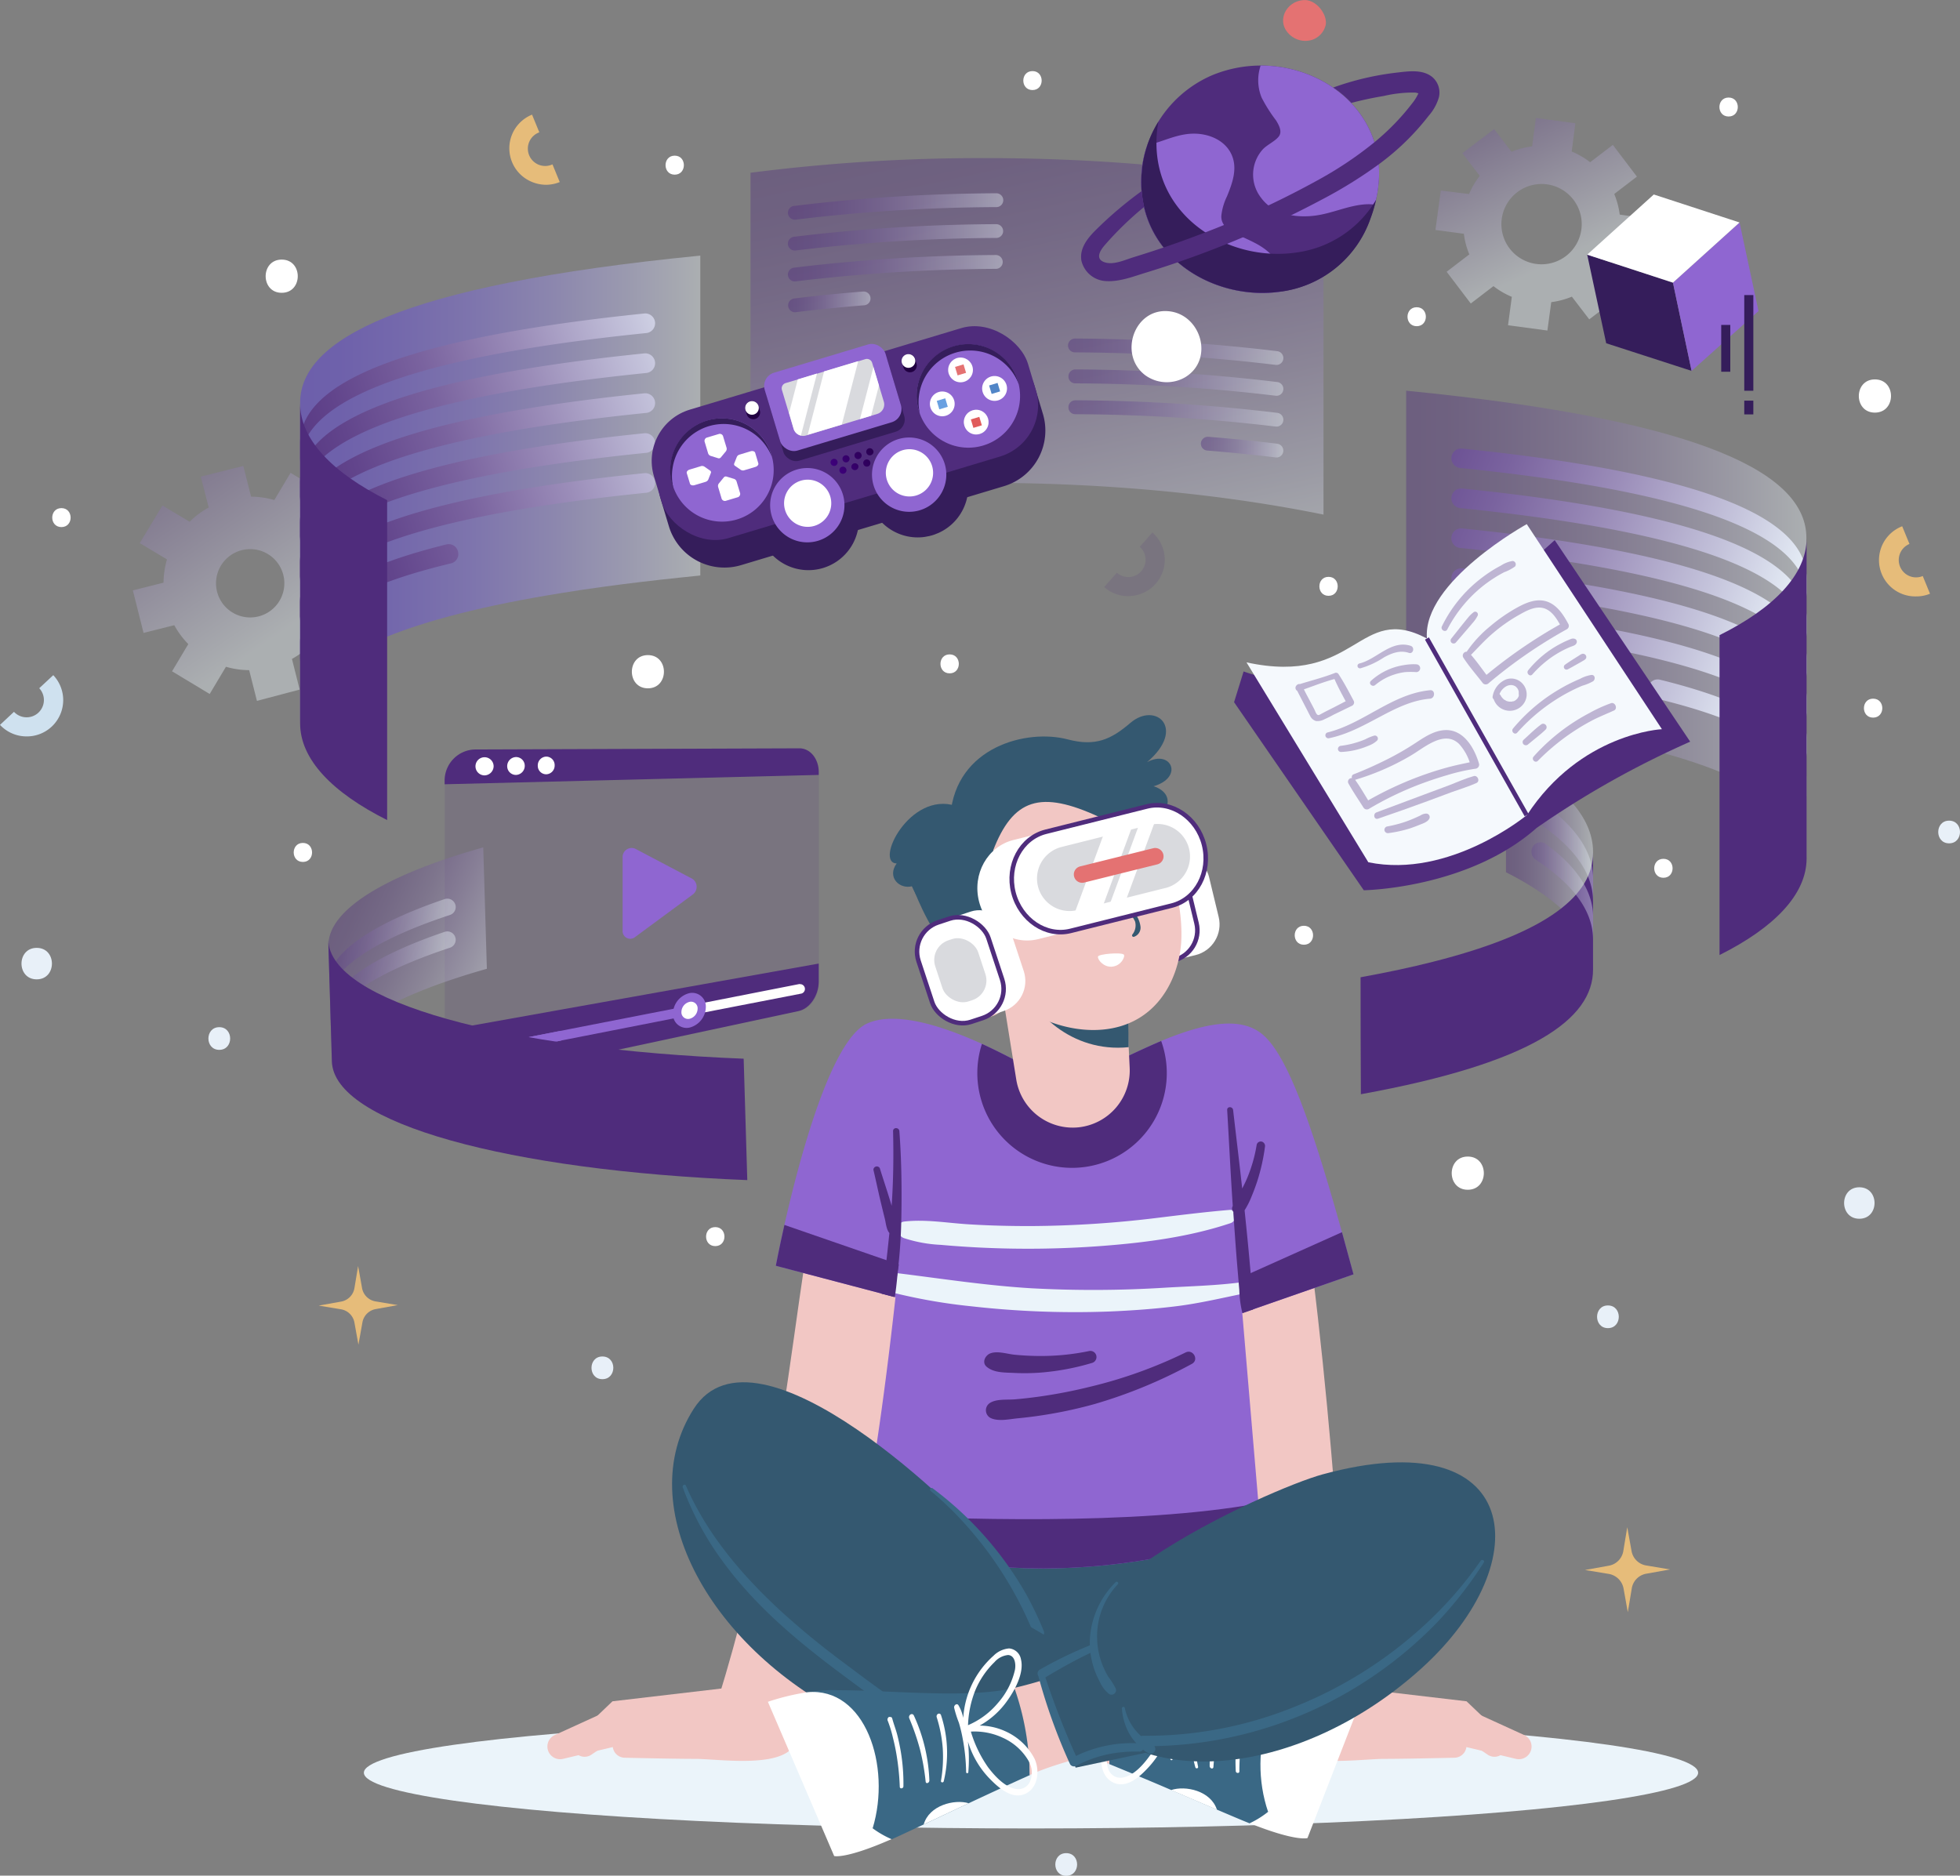 <svg xmlns="http://www.w3.org/2000/svg" xmlns:xlink="http://www.w3.org/1999/xlink" viewBox="0 0 432 413.43"><rect x="0" y="0" width="432" height="413.43" fill="#808080" stroke="none"/><defs><style>.cls-1{isolation:isolate;}.cls-2{fill:#ebf4fa;}.cls-3{fill:#f2c7c4;}.cls-4{fill:#345870;}.cls-5{fill:#8f66d1;}.cls-40,.cls-59,.cls-6{fill:#4f2c7c;}.cls-7{fill:#3a6885;}.cls-8{fill:#fff;}.cls-9{fill:#e0954a;}.cls-10,.cls-35{fill:none;stroke-miterlimit:10;}.cls-10{stroke:#4f2c7c;}.cls-11{fill:#d9dade;}.cls-12{fill:#e47272;}.cls-13{fill:#e8f0f8;}.cls-14{fill:#e6bc7a;}.cls-15,.cls-16,.cls-17,.cls-27,.cls-36,.cls-37,.cls-38,.cls-41,.cls-61,.cls-62,.cls-63{mix-blend-mode:multiply;opacity:0.4;}.cls-15{fill:url(#linear-gradient);}.cls-16{fill:url(#linear-gradient-2);}.cls-18{fill:url(#linear-gradient-3);}.cls-19{fill:url(#linear-gradient-4);}.cls-20{fill:url(#linear-gradient-5);}.cls-21{fill:url(#linear-gradient-6);}.cls-22{fill:url(#linear-gradient-7);}.cls-23{fill:url(#linear-gradient-8);}.cls-24{fill:url(#linear-gradient-9);}.cls-25{fill:url(#linear-gradient-10);}.cls-26{fill:url(#linear-gradient-11);}.cls-27{fill:url(#linear-gradient-12);}.cls-28{fill:url(#linear-gradient-13);}.cls-29{fill:url(#linear-gradient-14);}.cls-30{fill:url(#linear-gradient-15);}.cls-31{fill:url(#linear-gradient-16);}.cls-32{fill:url(#linear-gradient-17);}.cls-33{fill:url(#linear-gradient-18);}.cls-34{fill:#351d5b;}.cls-35{stroke:#351d5b;stroke-width:2px;}.cls-36{fill:url(#linear-gradient-19);}.cls-37{fill:url(#linear-gradient-20);}.cls-38{fill:url(#linear-gradient-21);}.cls-39{fill:#f5f9fd;}.cls-40{opacity:0.33;}.cls-41{fill:url(#linear-gradient-22);}.cls-42{fill:url(#linear-gradient-23);}.cls-43{fill:url(#linear-gradient-24);}.cls-44{fill:url(#linear-gradient-25);}.cls-45{fill:url(#linear-gradient-26);}.cls-46{fill:url(#linear-gradient-27);}.cls-47{fill:url(#linear-gradient-28);}.cls-48{fill:url(#linear-gradient-29);}.cls-49{fill:url(#linear-gradient-30);}.cls-50{fill:url(#linear-gradient-31);}.cls-51{fill:url(#linear-gradient-32);}.cls-52{fill:url(#linear-gradient-33);}.cls-53{fill:url(#linear-gradient-34);}.cls-54{fill:url(#linear-gradient-35);}.cls-55{fill:#210042;}.cls-56{fill:#69a0e1;}.cls-57{fill:#e05c5c;}.cls-58{fill:#5186c7;}.cls-59{opacity:0.13;}.cls-60{fill:#fffffd;}.cls-61{fill:url(#linear-gradient-36);}.cls-62{fill:url(#linear-gradient-37);}.cls-63{fill:url(#linear-gradient-38);}.cls-64{fill:#cfe1ef;}</style><linearGradient id="linear-gradient" x1="28.16" y1="89.17" x2="62.32" y2="139.02" gradientUnits="userSpaceOnUse"><stop offset="0" stop-color="#4f2c7c"/><stop offset="0.51" stop-color="#9e91bb"/><stop offset="1" stop-color="#ebf4fa"/></linearGradient><linearGradient id="linear-gradient-2" x1="324.9" y1="17.73" x2="343.47" y2="57.22" xlink:href="#linear-gradient"/><linearGradient id="linear-gradient-3" x1="217.57" y1="24.75" x2="241.1" y2="133.9" gradientUnits="userSpaceOnUse"><stop offset="0" stop-color="#4f2c7c"/><stop offset="0.11" stop-color="#543380"/><stop offset="0.25" stop-color="#62458c"/><stop offset="0.43" stop-color="#7a639f"/><stop offset="0.62" stop-color="#9b8db9"/><stop offset="0.83" stop-color="#c4c3db"/><stop offset="1" stop-color="#ebf4fa"/></linearGradient><linearGradient id="linear-gradient-4" x1="173.7" y1="45.53" x2="221.16" y2="45.53" xlink:href="#linear-gradient-3"/><linearGradient id="linear-gradient-5" x1="173.69" y1="52.33" x2="221.1" y2="52.33" xlink:href="#linear-gradient-3"/><linearGradient id="linear-gradient-6" x1="173.7" y1="59.13" x2="221.05" y2="59.13" xlink:href="#linear-gradient-3"/><linearGradient id="linear-gradient-7" x1="173.71" y1="66.56" x2="191.87" y2="66.56" xlink:href="#linear-gradient-3"/><linearGradient id="linear-gradient-8" x1="235.39" y1="77.55" x2="282.86" y2="77.55" xlink:href="#linear-gradient-3"/><linearGradient id="linear-gradient-9" x1="235.46" y1="84.35" x2="282.86" y2="84.35" xlink:href="#linear-gradient-3"/><linearGradient id="linear-gradient-10" x1="235.51" y1="91.15" x2="282.86" y2="91.15" xlink:href="#linear-gradient-3"/><linearGradient id="linear-gradient-11" x1="264.68" y1="98.58" x2="282.85" y2="98.58" xlink:href="#linear-gradient-3"/><linearGradient id="linear-gradient-12" x1="309.93" y1="137.59" x2="398.14" y2="137.59" xlink:href="#linear-gradient-3"/><linearGradient id="linear-gradient-13" x1="282.1" y1="81.6" x2="400.98" y2="125.33" xlink:href="#linear-gradient-3"/><linearGradient id="linear-gradient-14" x1="279.25" y1="89.35" x2="398.13" y2="133.08" xlink:href="#linear-gradient-3"/><linearGradient id="linear-gradient-15" x1="276.4" y1="97.1" x2="395.28" y2="140.83" xlink:href="#linear-gradient-3"/><linearGradient id="linear-gradient-16" x1="273.55" y1="104.85" x2="392.42" y2="148.58" xlink:href="#linear-gradient-3"/><linearGradient id="linear-gradient-17" x1="270.7" y1="112.6" x2="389.57" y2="156.33" xlink:href="#linear-gradient-3"/><linearGradient id="linear-gradient-18" x1="267.85" y1="120.36" x2="386.72" y2="164.09" xlink:href="#linear-gradient-3"/><linearGradient id="linear-gradient-19" x1="331.93" y1="190.02" x2="351.12" y2="190.02" xlink:href="#linear-gradient-3"/><linearGradient id="linear-gradient-20" x1="332.05" y1="187.89" x2="351.12" y2="187.89" xlink:href="#linear-gradient-3"/><linearGradient id="linear-gradient-21" x1="331.97" y1="196.43" x2="351.12" y2="196.43" xlink:href="#linear-gradient-3"/><linearGradient id="linear-gradient-22" x1="66.15" y1="107.81" x2="154.35" y2="107.81" gradientUnits="userSpaceOnUse"><stop offset="0" stop-color="#4f2ceb"/><stop offset="0.11" stop-color="#5433eb"/><stop offset="0.25" stop-color="#6245ed"/><stop offset="0.43" stop-color="#7a63ef"/><stop offset="0.62" stop-color="#9b8df2"/><stop offset="0.83" stop-color="#c4c3f6"/><stop offset="1" stop-color="#ebf4fa"/></linearGradient><linearGradient id="linear-gradient-23" x1="47.34" y1="100.37" x2="157.44" y2="63.87" xlink:href="#linear-gradient-3"/><linearGradient id="linear-gradient-24" x1="49.97" y1="108.3" x2="160.07" y2="71.8" xlink:href="#linear-gradient-3"/><linearGradient id="linear-gradient-25" x1="52.6" y1="116.22" x2="162.7" y2="79.72" xlink:href="#linear-gradient-3"/><linearGradient id="linear-gradient-26" x1="55.23" y1="124.15" x2="165.32" y2="87.65" xlink:href="#linear-gradient-3"/><linearGradient id="linear-gradient-27" x1="57.86" y1="132.08" x2="167.95" y2="95.58" xlink:href="#linear-gradient-3"/><linearGradient id="linear-gradient-28" x1="60.49" y1="140.01" x2="170.58" y2="103.51" xlink:href="#linear-gradient-3"/><linearGradient id="linear-gradient-29" x1="197.04" y1="120.42" x2="178.95" y2="126.48" gradientTransform="translate(-27.69 34.94) rotate(-16.72)" gradientUnits="userSpaceOnUse"><stop offset="0" stop-color="#1c0035"/><stop offset="1" stop-color="#46008d"/></linearGradient><linearGradient id="linear-gradient-30" x1="197.85" y1="122.83" x2="179.76" y2="128.89" xlink:href="#linear-gradient-29"/><linearGradient id="linear-gradient-31" x1="197.32" y1="121.25" x2="179.23" y2="127.31" xlink:href="#linear-gradient-29"/><linearGradient id="linear-gradient-32" x1="198.13" y1="123.66" x2="180.04" y2="129.72" xlink:href="#linear-gradient-29"/><linearGradient id="linear-gradient-33" x1="197.6" y1="122.07" x2="179.51" y2="128.13" xlink:href="#linear-gradient-29"/><linearGradient id="linear-gradient-34" x1="198.41" y1="124.48" x2="180.32" y2="130.55" xlink:href="#linear-gradient-29"/><linearGradient id="linear-gradient-35" x1="197.88" y1="122.9" x2="179.79" y2="128.96" xlink:href="#linear-gradient-29"/><linearGradient id="linear-gradient-36" x1="72.84" y1="203.42" x2="108.04" y2="219.2" xlink:href="#linear-gradient-3"/><linearGradient id="linear-gradient-37" x1="67.79" y1="206.93" x2="98.36" y2="208.69" xlink:href="#linear-gradient-3"/><linearGradient id="linear-gradient-38" x1="67.38" y1="214.01" x2="97.96" y2="215.77" xlink:href="#linear-gradient-3"/></defs><g class="cls-1"><g id="Layer_2" data-name="Layer 2"><g id="OBJECTS"><ellipse class="cls-2" cx="227.24" cy="390.75" rx="147.04" ry="12.28"/><path class="cls-3" d="M290.23,369.86s22.39,6.35,33,6.78l12.71,5.8a2.78,2.78,0,0,1,.95,4.35h0a2.78,2.78,0,0,1-2.76.9L322.81,385l-28.49.21Z"/><path class="cls-3" d="M282.74,383.3c1.23,6.9,16.92,4.39,22.36,4.39,4.11,0,11.92-.17,15.49-.25a2.69,2.69,0,0,0,2.49-1.82h0a2.69,2.69,0,0,0-2.13-3.55l-12.72-2-19.41-10.6Z"/><path class="cls-3" d="M297,371.92,323.24,375l8,7.64a2.66,2.66,0,0,1,.24,3.59h0a2.67,2.67,0,0,1-3.58.54L321,382.07l-24,.57Z"/><path class="cls-3" d="M281.42,234.77C291.54,274.7,296,355.32,296,355.32l-29.7-1.4-3.1-111.54Z"/><path class="cls-3" d="M188.32,231.21C173.47,272.28,177.7,311.8,158.15,375l17.39,8.35c23.58-41.53,36.31-140,36.31-140Z"/><path class="cls-3" d="M168,369.86s-22.39,6.35-33,6.78l-12.72,5.8a2.78,2.78,0,0,0-.95,4.35h0a2.78,2.78,0,0,0,2.76.9L135.46,385l28.49.21Z"/><path class="cls-3" d="M175.54,383.3c-1.23,6.9-16.93,4.39-22.37,4.39-4.11,0-11.91-.17-15.49-.25a2.69,2.69,0,0,1-2.49-1.82h0a2.69,2.69,0,0,1,2.13-3.55l12.72-2,19.41-10.6Z"/><path class="cls-3" d="M161.28,371.92,135,375l-8,7.64a2.66,2.66,0,0,0-.24,3.59h0a2.68,2.68,0,0,0,3.59.54l6.92-4.68,24,.57Z"/><path class="cls-4" d="M199.13,303.9l-13.9,46.62s-2.34,37.19,43.21,36.35,53-28.61,53-28.61L261.73,303.9Z"/><path class="cls-5" d="M190.6,333.83c-.62,3.19-1,4.6-1,4.6s34.74,17,88.29-.94l-.52-6.13-3.56-41.94h0l2-.69.37-.13,22.1-7.7Q297,276,295.78,271.6c-6.81-24.4-12-38.73-17.32-43.43-4.54-4-12-3.1-22.53,1.28a218.29,218.29,0,0,0-21.3,10.64,147.26,147.26,0,0,0-18.2-10c-9-4.09-19.19-7.27-25.32-4.48-8,3.63-15,30.13-18.22,44.38-1.21,5.38-1.9,9-1.9,9l23.34,6.14,2.63.69.31.08.11,0C194.46,312.22,191.92,327,190.6,333.83Z"/><path class="cls-6" d="M189.63,338.43s34.74,17,88.29-.94l-.52-6.13c-27,5-68.73,3.47-86.8,2.47C190,337,189.63,338.43,189.63,338.43Z"/><path class="cls-6" d="M274.68,281.06l1.17,7.66.37-.13,22.1-7.7Q297,276,295.78,271.6Z"/><path class="cls-6" d="M215.41,236.52a20.88,20.88,0,1,0,40.52-7.07,218.29,218.29,0,0,0-21.3,10.64,147.26,147.26,0,0,0-18.2-10A20.76,20.76,0,0,0,215.41,236.52Z"/><path class="cls-6" d="M218.22,309.22c1.49-.92,3.83-.63,5.54-.78s3.67-.37,5.5-.63a110.09,110.09,0,0,0,11-2.14,101.58,101.58,0,0,0,21.06-7.56c1.64-.81,3,1.61,1.41,2.5a107.34,107.34,0,0,1-21.47,8.87,97.79,97.79,0,0,1-11.39,2.45c-1.85.29-3.72.52-5.59.7s-4.27.76-6-.1A1.92,1.92,0,0,1,218.22,309.22Z"/><path class="cls-6" d="M218.28,298.31c1.6-.6,3.69.14,5.35.3,1.83.18,3.69.27,5.53.28A52.3,52.3,0,0,0,240,297.81a1.35,1.35,0,0,1,.69,2.61,54.23,54.23,0,0,1-11.5,2.14,47.78,47.78,0,0,1-5.74.06c-2-.1-4.34,0-5.94-1.32C216.32,300.36,217.16,298.72,218.28,298.31Z"/><path class="cls-4" d="M219.74,342.82c-7.2-9.42-53-53.9-66.84-32.28s3.78,53.32,35.49,68.6S247.33,379,219.74,342.82Z"/><path class="cls-7" d="M151.18,327.47c4.6,10.6,12.2,19.54,20.59,27.34a174.49,174.49,0,0,0,13.95,11.5c4.64,3.49,9.33,7,14.14,10.2s10,5.87,15.9,6.1c1.3.05,1.15,1.86-.08,2-5.34.45-10.47-2-14.91-4.75-4.92-3.06-9.58-6.63-14.23-10.07-9.74-7.21-19.23-14.94-26.54-24.68a66.75,66.75,0,0,1-9.51-17.24C150.32,327.37,151,327,151.18,327.47Z"/><path class="cls-7" d="M205.57,328.06a76,76,0,0,1,20.65,23.42,77.73,77.73,0,0,1,3.82,8c.55,1.35-1.53,2.29-2.08.93a82.27,82.27,0,0,0-16.45-25.78,71.07,71.07,0,0,0-6.38-6C204.77,328.36,205.18,327.76,205.57,328.06Z"/><path class="cls-8" d="M288.18,405.15l13.39-34.48a53.5,53.5,0,0,0-8.76-1.8l-17.4,33C285.72,406,288.18,405.15,288.18,405.15Z"/><path class="cls-7" d="M279.49,399.37a20.64,20.64,0,0,1-4.07,2.53c-1.89-.75-4.33-1.8-7.34-3.08-2.79-1.2-6.08-2.62-9.81-4.21-4-1.73-8.65-3.67-13.78-5.77a59.78,59.78,0,0,1,2.68-19.32h0c10.36,2.06,26.9-.44,38.82-.87a31.8,31.8,0,0,1,6.8.23C294.2,370.58,290.94,390.4,279.49,399.37Z"/><path class="cls-9" d="M227.47,362.89c-1.53-.71-3.16-1.5-4.92-2.39C224.31,361.39,225.94,362.19,227.47,362.89Z"/><path class="cls-9" d="M211.93,355h0l1.69.9C213.07,355.56,212.51,355.27,211.93,355Z"/><path class="cls-3" d="M247.17,369.52a59.78,59.78,0,0,0-2.68,19.32c-8.77-3.6-20.19-4.66-31.79-9l-.77-24.9,1.69.91,3.21,1.69c1,.55,2,1.06,3,1.54h0c.94.49,1.86,1,2.73,1.39h0q2.64,1.33,4.93,2.4c2.69,1.25,5.05,2.26,7.26,3.1.62.24,1.24.47,1.84.68.3.1.61.22.92.3.59.22,1.17.4,1.75.58l.89.27,1.72.49C243.6,368.77,245.33,369.16,247.17,369.52Z"/><polygon class="cls-3" points="212.7 379.87 211.94 354.97 211.93 354.96 211.92 354.96 212.7 379.87"/><path class="cls-8" d="M268.22,398.9q-4.32-1.86-10.1-4.33C261.26,393.51,266.87,394.7,268.22,398.9Z"/><path class="cls-8" d="M292.82,368.88c3,4.41-.4,23.69-13.32,30.49C274.84,385.75,280,368.12,292.82,368.88Z"/><path class="cls-8" d="M248,360.87a2.89,2.89,0,0,0-2.51,2.5c-.62,3,1.55,6.67,3.32,9a18.27,18.27,0,0,0,6.31,5.29,13.79,13.79,0,0,0-5.56,1.43,13.35,13.35,0,0,0-6.24,6.18c-1.12,2.51-.71,6.48,2.21,7.71s5.71-1.39,7.5-3.31a20,20,0,0,0,4.78-8.66,35.49,35.49,0,0,0,.15,6.67.25.25,0,1,0,.49,0,41.72,41.72,0,0,1,.5-7.35c.18-1.19.41-2.37.7-3.52a22.93,22.93,0,0,0,.94-3.36c.06-.55-.65-1-1-.53a9,9,0,0,0-1,2.86,20,20,0,0,0-7.18-13.48A5.48,5.48,0,0,0,248,360.87Zm5.55,25.95c-1.46,2.05-3.63,4.61-6.16,5a2.81,2.81,0,0,1-3.08-1.81,5.12,5.12,0,0,1,.24-4.27,12.49,12.49,0,0,1,5.5-5.32,14.68,14.68,0,0,1,7-1.62l0,.05A27.22,27.22,0,0,1,253.58,386.82Zm-2.27-23.14a18.63,18.63,0,0,1,4.51,6.2,23,23,0,0,1,1.83,7.52l-.12-.07a17.32,17.32,0,0,1-6.61-4.58,16.59,16.59,0,0,1-4-7.19c-.3-1.36-.06-3.2,1.41-3.33A4.52,4.52,0,0,1,251.31,363.68Z"/><path class="cls-8" d="M263.57,374.9a26.66,26.66,0,0,0-.11,14.64c.1.38.69.28.61-.11a31.3,31.3,0,0,1-.65-7.13,30.68,30.68,0,0,1,1.08-6.88.65.65,0,0,0-.16-.67.63.63,0,0,0-.24-.13A.45.45,0,0,0,263.57,374.9Z"/><path class="cls-8" d="M269.53,374.82a37.37,37.37,0,0,0-2.91,14.43c0,.58.79.81.83.21a49.9,49.9,0,0,1,1-7.17,54.59,54.59,0,0,1,2.11-6.9C270.82,374.68,269.84,374.13,269.53,374.82Z"/><path class="cls-8" d="M274.78,375l-.16,0c-.19,0-.28.24-.32.42-.29,1.23-.71,2.4-1,3.63s-.48,2.49-.64,3.75a42.41,42.41,0,0,0-.29,7.57c0,.5.8.6.8.09a55,55,0,0,1,.5-7.4q.26-1.76.63-3.48a24.63,24.63,0,0,1,1-3.75.66.66,0,0,0-.08-.59l-.08-.13A.36.36,0,0,0,274.78,375Z"/><polygon class="cls-4" points="211.66 382.25 227.77 386.13 235.31 363.37 208.22 347.54 211.66 382.25"/><path class="cls-4" d="M291.45,325c-11.44,3.13-69.85,28.84-55,49.82s50.83,16.52,76.91-7.13S335.31,313,291.45,325Z"/><path class="cls-8" d="M183.86,409.11l-14.61-34a53.07,53.07,0,0,1,8.69-2.11l18.57,32.38C186.35,409.85,183.86,409.11,183.86,409.11Z"/><path class="cls-7" d="M223.57,372.05A59.7,59.7,0,0,1,227,391.26c-5.06,2.28-9.58,4.38-13.57,6.25l-9.66,4.56c-3,1.38-5.37,2.53-7.22,3.34a20.92,20.92,0,0,1-4.16-2.38c-11.76-8.56-15.73-28.25-14.4-30a31.05,31.05,0,0,1,6.79-.47c11.92,0,28.54,1.91,38.83-.51Z"/><path class="cls-9" d="M243,364.72c1.5-.77,3.11-1.61,4.84-2.57C246.14,363.11,244.53,364,243,364.72Z"/><path class="cls-9" d="M258.28,356.24h0l-1.65,1C257.16,356.88,257.71,356.57,258.28,356.24Z"/><path class="cls-3" d="M258.4,381.16c-11.44,4.72-22.82,6.19-31.45,10.1a59.7,59.7,0,0,0-3.38-19.21c1.83-.43,3.55-.89,5.28-1.4.57-.17,1.13-.36,1.7-.55l.88-.3c.57-.2,1.15-.4,1.73-.63.3-.1.61-.23.91-.34.59-.23,1.2-.48,1.81-.74,2.18-.93,4.51-2,7.15-3.37,1.5-.76,3.11-1.61,4.84-2.57h0l2.68-1.49h0c.94-.52,1.9-1.07,2.9-1.65s2.06-1.17,3.15-1.81l1.65-1Z"/><polygon class="cls-3" points="258.4 381.16 258.27 356.25 258.27 356.24 258.29 356.24 258.4 381.16"/><path class="cls-8" d="M203.59,402.15c2.83-1.33,6.15-2.91,9.93-4.68C210.35,396.53,204.79,397.92,203.59,402.15Z"/><path class="cls-8" d="M177.94,373c-2.84,4.52,1.23,23.66,14.4,30C196.51,389.25,190.71,371.81,177.94,373Z"/><path class="cls-8" d="M219,364.94a20,20,0,0,0-6.69,13.72,8.76,8.76,0,0,0-1.08-2.82c-.32-.46-1,0-.93.57a24.14,24.14,0,0,0,1.05,3.32,33.27,33.27,0,0,1,.83,3.48,42.58,42.58,0,0,1,.76,7.34.25.25,0,1,0,.49,0,34.63,34.63,0,0,0-.09-6.68,19.92,19.92,0,0,0,5.09,8.49c1.86,1.86,4.76,4.37,7.62,3s3.14-5.31,1.93-7.78a13.42,13.42,0,0,0-6.46-6,13.7,13.7,0,0,0-5.6-1.22,18.29,18.29,0,0,0,6.11-5.51c1.69-2.37,3.73-6.14,3-9.09a2.9,2.9,0,0,0-2.6-2.41A5.45,5.45,0,0,0,219,364.94ZM214,381.73s0,0,0-.05a14.67,14.67,0,0,1,7.05,1.37,12.51,12.51,0,0,1,5.68,5.13,5.09,5.09,0,0,1,.39,4.26,2.81,2.81,0,0,1-3,1.91c-2.54-.31-4.8-2.79-6.33-4.79A27.26,27.26,0,0,1,214,381.73Zm8.18-16.93c1.47.08,1.78,1.9,1.52,3.28a16.66,16.66,0,0,1-3.78,7.33,17.43,17.43,0,0,1-6.45,4.81l-.11.07a22.77,22.77,0,0,1,1.55-7.57,18.66,18.66,0,0,1,4.29-6.36A4.56,4.56,0,0,1,222.21,364.8Z"/><path class="cls-8" d="M207.39,378a26.7,26.7,0,0,1,.62,14.62c-.09.39-.68.31-.61-.09a30.7,30.7,0,0,0,.39-7.15,30.36,30.36,0,0,0-1.32-6.83.66.66,0,0,1,.14-.68.79.79,0,0,1,.23-.14A.46.46,0,0,1,207.39,378Z"/><path class="cls-8" d="M201.42,378.13a37.51,37.51,0,0,1,3.42,14.32c0,.58-.76.84-.82.25a49.57,49.57,0,0,0-1.26-7.14,52.09,52.09,0,0,0-2.35-6.81C200.13,378,201.09,377.46,201.42,378.13Z"/><path class="cls-8" d="M196.18,378.47l.16,0c.19,0,.29.23.34.41.33,1.22.79,2.37,1.1,3.59s.57,2.47.78,3.73a42.1,42.1,0,0,1,.56,7.55c0,.5-.78.62-.8.12a54.6,54.6,0,0,0-.77-7.38c-.2-1.17-.45-2.32-.74-3.45a26.18,26.18,0,0,0-1.13-3.71.64.64,0,0,1,0-.6l.08-.13A.34.34,0,0,1,196.18,378.47Z"/><path class="cls-4" d="M258.61,352.67c-.63.19-30,15.52-30,15.52l8.47,21.44,28.46-6.05Z"/><path class="cls-7" d="M229.22,368a89.2,89.2,0,0,1,11-5.33,14.42,14.42,0,0,1,0-1.47,19.19,19.19,0,0,1,5.67-12.45c.31-.31.79.15.49.46a16.6,16.6,0,0,0-4.56,12.08A16.87,16.87,0,0,0,243,367a18.08,18.08,0,0,0,1.24,2.54,16.85,16.85,0,0,1,1.69,2.67,1,1,0,0,1-1.48,1.18,7.07,7.07,0,0,1-2.06-2.73,17.57,17.57,0,0,1-1.34-3.12,20.92,20.92,0,0,1-.71-3.21c-3.41,1.61-6.7,3.47-9.93,5.4a178.37,178.37,0,0,0,6.75,17.32,28.18,28.18,0,0,1,13.28-2.81,12,12,0,0,1-1.55-2.13,13.44,13.44,0,0,1-1.62-5.57.33.33,0,0,1,.64-.09,11.23,11.23,0,0,0,2.27,4.82,11.81,11.81,0,0,0,1.33,1.41,1.31,1.31,0,0,1,.42-.08,86.78,86.78,0,0,0,33.22-6.31,93.07,93.07,0,0,0,28.52-17.82,84.53,84.53,0,0,0,12.67-14.44c.29-.42,1-.05.7.38A86.46,86.46,0,0,1,316.38,358a90.54,90.54,0,0,1-13.3,11.18,88.82,88.82,0,0,1-31.59,13.7,87.64,87.64,0,0,1-17.08,2,1,1,0,0,1,.11,1.14,1.06,1.06,0,0,1-1.42.42,8.18,8.18,0,0,1-1.19-.79.78.78,0,0,1-.75.44,31,31,0,0,0-7.2.64,27.59,27.59,0,0,0-6.76,2.49,1,1,0,0,1-1.34-.34,125.38,125.38,0,0,1-7-19.44A1,1,0,0,1,229.22,368Z"/><path class="cls-2" d="M199.34,269.25c4.68-.53,9.4.32,14.09.61s9.26.4,13.9.39a238.26,238.26,0,0,0,27.87-1.82c5.25-.64,10.52-1.3,15.8-1.74,1.8-.15,1.69,2.42.25,2.91-8.95,3-18.53,4.27-27.93,5a217.15,217.15,0,0,1-28.29.34c-2.58-.14-5.14-.32-7.71-.55a30.32,30.32,0,0,1-8.13-1.5C197.61,272.28,197.32,269.48,199.34,269.25Z"/><path class="cls-2" d="M198,280.66c9.83,1.22,19.57,2.73,29.47,3.31a252.59,252.59,0,0,0,29.38-.14c5.63-.33,11.27-.46,16.85-1.2a1.26,1.26,0,0,1,.54,2.47c-4.87,1-9.72,2.15-14.65,2.78s-10.16,1-15.26,1.21a203,203,0,0,1-30.19-1.15,123,123,0,0,1-17-2.93C194.67,284.35,195.37,280.33,198,280.66Z"/><path class="cls-6" d="M271.63,266a1.07,1.07,0,0,0,.21,1.12c0,.09,0,.17,0,.26.27,3.79.52,7.58.84,11.37.16,1.84.31,3.7.47,5.55a24.18,24.18,0,0,0,.69,5.16l2.36-.82a28.82,28.82,0,0,0-.22-4.34q-.25-2.91-.52-5.82c-.32-3.7-.7-7.4-1.08-11.1l-.06-.61a17.61,17.61,0,0,0,1.52-3c.48-1.15.92-2.33,1.31-3.53a43.34,43.34,0,0,0,1.66-7.47,1,1,0,0,0-.68-1.13.93.93,0,0,0-1.14.66,32.46,32.46,0,0,1-2,7.12c-.35.87-.77,1.72-1.2,2.55-.63-5.77-1.34-11.52-2-17.29-.09-.82-1.35-.86-1.31,0,.42,7,.75,14.08,1.23,21.11Z"/><path class="cls-6" d="M192.51,257.86c.57,2.41,1.07,4.84,1.65,7.25.29,1.19.57,2.37.87,3.55.24,1,.33,2.34,1,3.13-.24,2.32-.48,4.63-.76,6.94-.25,2.13-.68,4.28-1,6.42l2.94.77c.41-2.38.57-4.85.83-7.19.34-3.2.54-6.39.61-9.61.14-6.63.07-13.18-.42-19.78-.06-.89-1.42-.91-1.39,0,.13,5.44.07,11-.32,16.44-.11-.4-.23-.81-.36-1.21-.72-2.38-1.52-4.72-2.25-7.09A.75.75,0,0,0,192.51,257.86Z"/><path class="cls-6" d="M171,279l23.34,6.14,2.63.69,1.14-7.11L172.89,270C171.68,275.37,171,279,171,279Z"/><rect class="cls-8" x="246.53" y="188.62" width="21.31" height="23.09" rx="6.97" transform="translate(-39.77 65.89) rotate(-13.56)"/><rect class="cls-10" x="246.6" y="189.22" width="16.22" height="23.09" rx="6.76" transform="translate(-39.99 65.34) rotate(-13.57)"/><path class="cls-4" d="M209.3,209.88c-5.07-5.66-8.17-14.56-8.17-14.56-2.81.82-5.73-1.93-3.5-5-4.93-.1,2.84-16,13.06-12.68l8.25,29.33Z"/><path class="cls-4" d="M250.63,171.35c8.65,10.8,7.49,25.59,7.49,25.59L244,175.2Z"/><path class="cls-3" d="M248.17,207.82l.24,10,.29,11.52.29,6a12.61,12.61,0,0,1-11.21,13.14h0A12.61,12.61,0,0,1,224,238l-5.68-35.26Z"/><path class="cls-4" d="M248.48,215.71l.29,15.11c-12.77,1.28-21.53-8-23.86-14.92C230.4,214.05,248.48,215.71,248.48,215.71Z"/><path class="cls-3" d="M211.81,207c-2.65-.27-5.59.81-6.79,3.17-1,2-.63,4.38.2,6.43a13.31,13.31,0,0,0,5.34,6.49,9.65,9.65,0,0,0,8.22.87,7.59,7.59,0,0,0,4.9-6.44C224,212.06,216.55,207.49,211.81,207Z"/><path class="cls-4" d="M217.53,215.66c-2.57-1.78-5.27-1.68-8.18-.93-.43.11-.33.85.13.79,2.38-.31,5.14,1.06,6.84,2.3a1.23,1.23,0,0,0,1,.11,1.27,1.27,0,0,0,.73-.58A1.29,1.29,0,0,0,217.53,215.66Z"/><path class="cls-3" d="M248.15,177a15.17,15.17,0,0,0-9.37-3.08c-8.87-.19-19.12,5.24-23.43,11.66-6.3,9.38-4.29,20.59,2,29a31.81,31.81,0,0,0,11,9.3c7.53,3.85,17.24,4.68,24-.34,4.92-3.61,7.57-9.77,8-15.87C260.93,197.34,256.45,183.65,248.15,177Z"/><path class="cls-4" d="M252.09,195.19a2.22,2.22,0,0,1-.53,2.91c-.83.44-2-.15-2.5-1.32a2.21,2.21,0,0,1,.52-2.91C250.42,193.42,251.54,194,252.09,195.19Z"/><path class="cls-4" d="M239.05,200.77a2.22,2.22,0,0,1-.53,2.91c-.83.44-2-.15-2.5-1.32a2.21,2.21,0,0,1,.52-2.91C237.38,199,238.5,199.6,239.05,200.77Z"/><path class="cls-4" d="M249.63,200.74c-2.13-2.49-4.38-4.84-6.66-7.19-.22-.23-.6.06-.39.31,1.69,2.06,3.39,4.08,5.18,6.06a10.88,10.88,0,0,1,2.41,3.17,3.2,3.2,0,0,1-.6,2.91.33.33,0,0,0,.31.51,2.13,2.13,0,0,0,1.5-2.24A6,6,0,0,0,249.63,200.74Z"/><path class="cls-4" d="M252.75,182.76c-1.27-1.75-6.87.5-7.15,2.66C245.25,188.23,254.94,185.78,252.75,182.76Z"/><path class="cls-4" d="M233,191.56c-1.67-1.91-7.87,1.26-8,3.81C224.85,199.8,235,193.9,233,191.56Z"/><path class="cls-8" d="M242,210.86c.08-.59,5.12-1,5.7-.45.36.37-.54,2.54-2.69,2.67C243.24,213.19,241.9,211.54,242,210.86Z"/><path class="cls-4" d="M217.83,185.59c5,7.83,6.12,25.66,0,23.54s-8.26-2-8.26-2C188.59,186.53,203.86,169.7,217.83,185.59Z"/><path class="cls-4" d="M218.83,187.62c4.44-11.59,10.46-13.57,23.51-7.51,3.86,1.79,14.42,1.41,15-3,.37-2.9-3.08-3.8-3.08-3.8,6.77-2,3.84-8.22-1.44-5.31,8.75-7.42,1.91-13.44-3.67-8.66-4.3,3.68-7.72,5.24-13.81,3.64-9.07-2.39-24.61,1.66-25.86,16.66Z"/><path class="cls-8" d="M228.84,207l29-7.27c5.7-1.44,9.08-7.49,7.56-13.52h0c-1.52-6-7.37-9.75-13.06-8.32l-29,7.27c-5.7,1.44-9.08,7.49-7.56,13.52h0C217.3,204.7,223.15,208.43,228.84,207Z"/><path class="cls-10" d="M236,205.18l22.26-5.57c5.45-1.37,8.64-7.38,7.12-13.41h0c-1.52-6-7.17-9.8-12.62-8.43l-22.26,5.57c-5.46,1.38-8.65,7.38-7.13,13.41h0C224.92,202.78,230.57,206.56,236,205.18Z"/><path class="cls-11" d="M256.84,195.74l-9.26,2.32-3.09.77-1.32.34-5.41,1.35-.29.08a8.45,8.45,0,0,1-1.21.19,7.17,7.17,0,0,1-2.29-14.1l9.81-2.46,5.4-1.35,1.32-.33,2.84-.71a1,1,0,0,1,.24-.05,5.61,5.61,0,0,1,1-.15,7.17,7.17,0,0,1,2.3,14.1Z"/><polygon class="cls-8" points="249.75 181.61 242.83 200.38 236.6 201.94 243.53 183.17 249.75 181.61"/><path class="cls-8" d="M254.83,180.35l-6.92,18.75-3.56.89,6.92-18.77,3.28-.81A2.8,2.8,0,0,1,254.83,180.35Z"/><path class="cls-12" d="M255.06,190.53l-16.09,4a1.83,1.83,0,0,1-2.23-1.33h0a1.83,1.83,0,0,1,1.34-2.23l16.09-4a1.84,1.84,0,0,1,2.23,1.34h0A1.82,1.82,0,0,1,255.06,190.53Z"/><rect class="cls-8" x="203.43" y="201.51" width="21.31" height="23.09" rx="6.97" transform="translate(-56.02 77.89) rotate(-18.28)"/><rect class="cls-11" x="206.68" y="206.76" width="9.96" height="14.18" rx="4.56" transform="translate(479.72 350.53) rotate(161.72)"/><rect class="cls-10" x="203.56" y="202.31" width="16.22" height="23.09" rx="6.76" transform="translate(-56.4 77.19) rotate(-18.28)"/><path class="cls-13" d="M132.77,299c-3.2,0-3.2,5,0,5S136,299,132.77,299Z"/><path class="cls-13" d="M235,408.47c-3.2,0-3.2,5,0,5S238.21,408.47,235,408.47Z"/><path class="cls-13" d="M354.4,287.75c-3.19,0-3.19,5,0,5S357.6,287.75,354.4,287.75Z"/><path class="cls-13" d="M429.6,180.89c-3.19,0-3.2,5,0,5S432.8,180.89,429.6,180.89Z"/><path class="cls-13" d="M48.33,226.41c-3.19,0-3.2,5,0,5S51.53,226.41,48.33,226.41Z"/><path class="cls-13" d="M8.09,208.93c-4.47,0-4.47,6.94,0,6.94S12.57,208.93,8.09,208.93Z"/><path class="cls-13" d="M409.81,261.7c-4.47,0-4.47,6.94,0,6.94S414.29,261.7,409.81,261.7Z"/><path class="cls-14" d="M357.79,341.9l.87-5.28.95,5.27a3.91,3.91,0,0,0,3.21,3.17l5.28.88-5.26.94a3.92,3.92,0,0,0-3.18,3.22l-.88,5.27-.94-5.26a4,4,0,0,0-3.22-3.18l-5.27-.87,5.26-.95A3.93,3.93,0,0,0,357.79,341.9Z"/><path class="cls-14" d="M78.12,283.93l.81-4.87.87,4.86a3.62,3.62,0,0,0,3,2.94l4.87.81-4.86.88a3.62,3.62,0,0,0-2.94,3L79,296.4l-.88-4.87a3.62,3.62,0,0,0-3-2.94l-4.88-.81,4.87-.87A3.62,3.62,0,0,0,78.12,283.93Z"/><path class="cls-15" d="M72.35,109.22l-8.31-5-3.58,6a18.71,18.71,0,0,0-5.12-.75l-1.71-6.77-9.38,2.36L46,111.86A18.58,18.58,0,0,0,41.8,115l-6-3.58-5,8.3,6,3.58a19.19,19.19,0,0,0-.76,5.13l-6.76,1.7,2.36,9.38,6.77-1.7a19,19,0,0,0,3.09,4.16l-3.58,6,8.3,5,3.58-6a18.77,18.77,0,0,0,5.12.75l1.71,6.77L66.05,152l-1.7-6.76a19.07,19.07,0,0,0,4.15-3.09l6,3.58,5-8.31-6-3.58a19,19,0,0,0,.75-5.12L81,127l-2.37-9.38-6.76,1.71a18.89,18.89,0,0,0-3.09-4.16ZM59,122.1a7.53,7.53,0,1,1-10.32,2.6A7.54,7.54,0,0,1,59,122.1Z"/><path class="cls-16" d="M347.22,27.17,338.53,26l-.84,6.26a17,17,0,0,0-4.54,1.2l-3.83-5-7,5.31,3.83,5a17.18,17.18,0,0,0-2.36,4L317.56,42l-1.18,8.69,6.27.84a17.09,17.09,0,0,0,1.2,4.54l-5,3.83,5.32,7,5-3.83a17.53,17.53,0,0,0,4.05,2.36l-.84,6.26,8.68,1.17.85-6.26a17.49,17.49,0,0,0,4.54-1.21l3.83,5,7-5.31-3.84-5A17.28,17.28,0,0,0,355.78,56l6.26.85,1.17-8.69L357,47.3a17.39,17.39,0,0,0-1.21-4.54l5-3.83-5.31-7-5,3.83a17.45,17.45,0,0,0-4.06-2.36ZM341,40.64a8.85,8.85,0,1,1-10,7.59A8.86,8.86,0,0,1,341,40.64Z"/><g class="cls-17"><path class="cls-18" d="M165.42,38.08v71.6a401.65,401.65,0,0,1,51.73-3.25c27.24,0,52.73,2.56,74.56,7V41.85c-21.83-4.46-47.32-7-74.56-7A399.81,399.81,0,0,0,165.42,38.08Z"/></g><g class="cls-17"><path class="cls-19" d="M219.63,42.6A384.91,384.91,0,0,0,175,45.39a1.51,1.51,0,0,0-1.33,1.52v0a1.51,1.51,0,0,0,1.69,1.5,381.43,381.43,0,0,1,44.26-2.76,1.52,1.52,0,0,0,1.51-1.5v0A1.53,1.53,0,0,0,219.63,42.6Z"/><path class="cls-20" d="M219.56,49.41A383.86,383.86,0,0,0,175,52.19a1.52,1.52,0,0,0-1.34,1.52v0a1.51,1.51,0,0,0,1.7,1.5,382.46,382.46,0,0,1,44.2-2.76A1.52,1.52,0,0,0,221.1,51v0A1.53,1.53,0,0,0,219.56,49.41Z"/><path class="cls-21" d="M219.51,56.21A385,385,0,0,0,175,59a1.53,1.53,0,0,0-1.34,1.52v0a1.51,1.51,0,0,0,1.7,1.5,383.79,383.79,0,0,1,44.14-2.76,1.51,1.51,0,0,0,1.51-1.5v0A1.54,1.54,0,0,0,219.51,56.21Z"/><path class="cls-22" d="M190.22,64.26c-5.13.41-10.2.92-15.18,1.53a1.53,1.53,0,0,0-1.33,1.52v0a1.51,1.51,0,0,0,1.69,1.5q7.42-.9,15.07-1.52a1.51,1.51,0,0,0,1.4-1.49v0A1.53,1.53,0,0,0,190.22,64.26Z"/></g><g class="cls-17"><path class="cls-23" d="M236.93,74.62a384.91,384.91,0,0,1,44.6,2.79,1.52,1.52,0,0,1,1.33,1.52v0a1.51,1.51,0,0,1-1.69,1.5,381.43,381.43,0,0,0-44.26-2.76,1.51,1.51,0,0,1-1.51-1.5v0A1.55,1.55,0,0,1,236.93,74.62Z"/><path class="cls-24" d="M237,81.43a383.86,383.86,0,0,1,44.53,2.78,1.52,1.52,0,0,1,1.33,1.52v0a1.51,1.51,0,0,1-1.69,1.5A382.74,382.74,0,0,0,237,84.5a1.51,1.51,0,0,1-1.51-1.5v0A1.53,1.53,0,0,1,237,81.43Z"/><path class="cls-25" d="M237,88.23A385.07,385.07,0,0,1,281.52,91a1.52,1.52,0,0,1,1.34,1.52v0a1.51,1.51,0,0,1-1.7,1.5A383.93,383.93,0,0,0,237,91.3a1.5,1.5,0,0,1-1.51-1.5v0A1.53,1.53,0,0,1,237,88.23Z"/><path class="cls-26" d="M266.33,96.28q7.71.61,15.19,1.53a1.53,1.53,0,0,1,1.33,1.52v0a1.51,1.51,0,0,1-1.7,1.5c-4.94-.6-10-1.11-15.06-1.52a1.52,1.52,0,0,1-1.41-1.49v0A1.54,1.54,0,0,1,266.33,96.28Z"/></g><path class="cls-27" d="M309.93,86.12v70.51c1.5.14,3,.29,4.42.46,5.95.62,11.51,1.28,16.73,2,3.27.44,6.39.91,9.39,1.39,8.54,1.38,15.95,2.89,22.37,4.51,25.81,6.52,35.3,14.91,35.3,24.06V118.54C398.14,104.75,376.55,92.67,309.93,86.12Z"/><path class="cls-28" d="M319.89,101h0a2.19,2.19,0,0,0,2,2.16c57.56,5.86,76.29,16.47,76.29,28.57V127.4c0-12.07-18.63-22.66-75.86-28.52A2.17,2.17,0,0,0,319.89,101Z"/><path class="cls-29" d="M319.89,109.84h0a2.19,2.19,0,0,0,2,2.16c57.56,5.86,76.29,16.47,76.29,28.57V136.2c0-12.07-18.63-22.66-75.86-28.52A2.17,2.17,0,0,0,319.89,109.84Z"/><path class="cls-30" d="M319.89,118.64h0a2.17,2.17,0,0,0,2,2.15c57.56,5.87,76.29,16.48,76.29,28.58V145c0-12.07-18.63-22.66-75.86-28.52A2.17,2.17,0,0,0,319.89,118.64Z"/><path class="cls-31" d="M319.89,127.44h0a2.17,2.17,0,0,0,2,2.15c57.56,5.87,76.29,16.48,76.29,28.58V153.8c0-12.07-18.63-22.66-75.86-28.52A2.17,2.17,0,0,0,319.89,127.44Z"/><path class="cls-32" d="M319.89,136.24h0a2.17,2.17,0,0,0,2,2.15c57.56,5.86,76.29,16.48,76.29,28.58V162.6c0-12.07-18.63-22.66-75.86-28.52A2.17,2.17,0,0,0,319.89,136.24Z"/><path class="cls-33" d="M363.26,151.88a2.1,2.1,0,0,1,2.61-2.06c23.61,5.82,32.27,13.35,32.27,21.58v4.37c0-8.34-8.9-16-33.26-21.83a2.1,2.1,0,0,1-1.62-2Z"/><path class="cls-6" d="M379,140v70.51c12.1-6.05,19.19-13.39,19.19-21.3V118.72C398.14,126.62,391.05,134,379,140Z"/><path class="cls-6" d="M303,45.12a31.5,31.5,0,0,1-1,3.13,24.27,24.27,0,0,1-19.6,16c-15.32,2.32-32.74-8.41-30.73-27A23.34,23.34,0,0,1,252.87,32,25.91,25.91,0,0,1,267.2,16.57a28.09,28.09,0,0,1,10.65-2.12C293.43,14.42,307.86,27.09,303,45.12Z"/><path class="cls-5" d="M277.85,14.45a6.32,6.32,0,0,0-.18.62,10.08,10.08,0,0,0,.4,6.44,33.11,33.11,0,0,0,3.16,5c.62,1,1.45,2.47.64,3.55s-2.53,1.8-3.52,2.84A8.31,8.31,0,0,0,278,43.66c2.63,3.54,7.35,4.36,11.49,3.91s7.78-2.4,11.84-2.55a8.76,8.76,0,0,1,1.68.1C307.86,27.09,293.43,14.42,277.85,14.45ZM276.8,53.66c-1.3-.69-2.64-1.27-4-1.93a11.91,11.91,0,0,1-1.38-.77,6.11,6.11,0,0,1-.67-.46c-.12-.08-.49-.42-.55-.44h0a3.12,3.12,0,0,1-1-2.58,12.88,12.88,0,0,1,1.24-4.2c1.2-2.94,2.42-6.25.94-9.34s-5-4.5-8.27-4.48c-3.63,0-6.79,1.77-10.23,2.57a23.34,23.34,0,0,0-1.17,5.22c-2,18.55,15.41,29.28,30.73,27a11.43,11.43,0,0,0,0-3.87C281.8,57.21,279.52,55.1,276.8,53.66Z"/><path class="cls-34" d="M303.32,44c-.09.37-.19.75-.28,1.13a31.5,31.5,0,0,1-1,3.13,24.27,24.27,0,0,1-19.6,16c-15.32,2.32-32.74-8.41-30.73-27A23.34,23.34,0,0,1,252.87,32a25.16,25.16,0,0,1,2.46-5.19c-.12.61-.21,1.22-.28,1.84-2,18.55,15.41,29.29,30.74,27A24.07,24.07,0,0,0,303.32,44Z"/><path class="cls-6" d="M317.14,21.47a10.75,10.75,0,0,1-2.29,4.1A54.82,54.82,0,0,1,304,36.14,99.62,99.62,0,0,1,291.33,44a217.48,217.48,0,0,1-31.06,13.57l-.58.21q-3.6,1.24-7.23,2.35c-2.76.85-5.72,2-8.64,1.83a5.84,5.84,0,0,1-5.46-4.47c-.48-2.64,1.26-4.88,3-6.63a85.09,85.09,0,0,1,10.29-8.75,26.18,26.18,0,0,0,.54,3.49,71.57,71.57,0,0,0-8.7,8.44c-1,1.15-2.15,3-.11,3.74s4.61-.53,6.51-1.1c2.22-.69,4.45-1.4,6.65-2.15q3.9-1.32,7.76-2.79A197.25,197.25,0,0,0,291,39.41a81.56,81.56,0,0,0,12-8.11,51.93,51.93,0,0,0,8.25-8.51,10.3,10.3,0,0,0,1.39-2.24h0c-.23,0-.4-.11-.74-.15a28.6,28.6,0,0,0-6.88.75c-2.4.4-4.8.91-7.16,1.53a24,24,0,0,0-4-3.39A62.36,62.36,0,0,1,307.89,16c2.55-.29,5.68-.77,7.82,1A4.5,4.5,0,0,1,317.14,21.47Z"/><path class="cls-12" d="M283.09,6A5.07,5.07,0,0,0,288,9a4.53,4.53,0,0,0,4.21-3.58c.34-2.26-2.07-5.5-4.74-5.4C284.23.13,282,3.2,283.09,6Z"/><path class="cls-8" d="M252.41,82.7a8.07,8.07,0,0,0,8.83.44c6.48-3.93,3.44-14-3.8-14.55C249.92,68,246.49,78.23,252.41,82.7Z"/><polygon class="cls-34" points="354.02 75.66 372.84 81.75 368.73 62.3 349.83 56.13 354.02 75.66"/><polygon class="cls-5" points="372.84 81.75 387.59 68.57 383.41 49.04 368.73 62.3 372.84 81.75"/><polygon class="cls-8" points="349.83 56.13 368.73 62.3 383.41 49.04 364.51 42.87 349.83 56.13"/><line class="cls-35" x1="385.45" y1="86.13" x2="385.45" y2="65.04"/><line class="cls-35" x1="385.45" y1="88.31" x2="385.45" y2="91.34"/><line class="cls-35" x1="380.37" y1="81.94" x2="380.37" y2="71.62"/><path class="cls-36" d="M331.93,192.26V166.47c12.1,6.05,19.19,13.39,19.19,21.3v25.79C351.12,205.66,344,198.32,331.93,192.26Z"/><path class="cls-6" d="M315.82,212c-4.75,1.21-10.05,2.34-15.94,3.41q0,12.89.07,25.78c37.88-6.87,51.17-16.63,51.17-27.45v-25.8C351.12,197.09,341.63,205.48,315.82,212Z"/><path class="cls-37" d="M337.49,179.26v.05a2.05,2.05,0,0,0,.94,1.69c8.09,5.25,12.69,11.24,12.69,17.59v-5c0-5.73-3.73-11.16-10.38-16A2,2,0,0,0,337.49,179.26Z"/><path class="cls-38" d="M337.56,187.8v0a2.05,2.05,0,0,0,.94,1.71c8.05,5.24,12.62,11.21,12.62,17.55v-5c0-5.71-3.7-11.11-10.3-15.95A2,2,0,0,0,337.56,187.8Z"/><path class="cls-6" d="M338.7,182.48a202.83,202.83,0,0,1,33.83-19l-29.86-44.42-26.85,24S293,154.86,274.1,148L272,154.78l28.59,41.45S323.53,195.91,338.7,182.48Z"/><path class="cls-39" d="M314.51,140.74l22,38.94s-17,14.08-34.92,10.38L274.74,146C299.12,151.31,299.4,132.72,314.51,140.74Z"/><path class="cls-39" d="M314.51,140.74c-1.05-12.51,22-25.21,22-25.21l29.79,45.2s-17.94.82-29.79,19Z"/><line class="cls-10" x1="314.51" y1="140.74" x2="336.48" y2="179.68"/><path class="cls-40" d="M298.39,154.52c-1.07-2-2.1-4-3.36-5.92a.64.64,0,0,0-.71-.3c-2.53,1-5.19,1.67-7.8,2.48a.79.79,0,0,0-.75.29.76.76,0,0,0,.15,1.21l1.85,3.59c.34.64.66,1.3,1,1.94a2.1,2.1,0,0,0,1.29,1.12,3.2,3.2,0,0,0,1.88-.4c.68-.3,1.34-.63,2-1,1.37-.66,2.74-1.32,4.12-2A.81.81,0,0,0,298.39,154.52ZM293.84,156l-1.69.85-.88.47c-.21.11-.51.33-.74.29-.42-.07-.64-.86-.8-1.17-.29-.57-.59-1.14-.89-1.7-.48-.93-1-1.86-1.45-2.79,2.24-.79,4.45-1.66,6.74-2.28.73,1.68,1.6,3.29,2.47,4.9Z"/><path class="cls-40" d="M310.91,142.35c-4.29-1.37-7.5,3-11.3,3.9a.54.54,0,0,0,.27,1.05,18.8,18.8,0,0,0,5.16-2.4c1.69-.93,3.54-1.65,5.46-1C311.48,144.26,311.91,142.67,310.91,142.35Z"/><path class="cls-40" d="M312.16,146.43a11.64,11.64,0,0,0-2.7.17,13.55,13.55,0,0,0-2.65.67,14,14,0,0,0-4.64,2.8c-.64.58.29,1.47.93.93a12.48,12.48,0,0,1,4.24-2.33,13,13,0,0,1,2.32-.52,17.38,17.38,0,0,1,2.5,0,.86.86,0,1,0,0-1.72Z"/><path class="cls-40" d="M315.18,152.14c-8.41.82-14.61,7.35-22.63,9.32a.66.66,0,0,0,.33,1.27c4-.81,7.57-2.77,11.13-4.66s7.15-3.73,11.17-4.06C316.37,153.91,316.37,152,315.18,152.14Z"/><path class="cls-40" d="M302.88,162.15a10.12,10.12,0,0,0-1.9.78,17,17,0,0,1-1.68.63,19.9,19.9,0,0,1-3.73.83.71.71,0,0,0-.68.68.68.68,0,0,0,.68.68,16.9,16.9,0,0,0,4.12-.68,18,18,0,0,0,1.95-.7,5.65,5.65,0,0,0,1.87-1.12A.66.66,0,0,0,302.88,162.15Z"/><path class="cls-40" d="M326,168.37c-1-3.44-3.37-7.62-7.49-7.44-2.38.1-4.45,1.48-6.37,2.74a62.34,62.34,0,0,1-6.23,3.62c-2.46,1.24-5,2.39-7.55,3.38a.63.63,0,0,0-.37.84.8.8,0,0,0-.77,1.2c1,1.81,2.19,3.53,3.29,5.28a.88.88,0,0,0,1.18.32A72,72,0,0,1,313,172.85q2.94-1.11,6-2a43.42,43.42,0,0,1,6.15-1.4A.91.91,0,0,0,326,168.37Zm-7.43.91q-3.09.87-6.09,2a77.1,77.1,0,0,0-10.92,5.14c-.93-1.52-1.84-3.08-2.88-4.53l0,0h0a55,55,0,0,0,12.2-5.3c3-1.74,7.47-5.84,10.76-2.56a11.34,11.34,0,0,1,2.3,4C322.15,168.4,320.35,168.78,318.58,169.28Z"/><path class="cls-40" d="M324.82,171.07c-1.82.51-3.6,1.31-5.37,2l-5.37,2q-5.37,2-10.7,4c-.84.33-.52,1.69.36,1.38q5.47-1.87,10.89-3.86l5.37-2c1.8-.66,3.69-1.21,5.43-2C326.28,172.19,325.69,170.82,324.82,171.07Z"/><path class="cls-40" d="M314.35,179.33a2.42,2.42,0,0,0-1.26.41l-1,.46c-.66.3-1.33.57-2,.82a27.83,27.83,0,0,1-4.39,1.16.76.76,0,0,0-.54.91.79.79,0,0,0,.92.54,27.61,27.61,0,0,0,4.58-1c.76-.25,1.5-.53,2.24-.83s1.71-.6,2.1-1.29A.77.77,0,0,0,314.35,179.33Z"/><path class="cls-40" d="M333.4,123.65a6.54,6.54,0,0,0-2.56,1c-.77.4-1.51.83-2.24,1.3a31.57,31.57,0,0,0-4.34,3.38,30,30,0,0,0-6.45,8.72c-.39.78.79,1.47,1.19.68a29.85,29.85,0,0,1,6.28-8.22,28.61,28.61,0,0,1,4.12-3.15c.7-.45,1.42-.86,2.15-1.24a9.74,9.74,0,0,0,2.37-1.25A.75.75,0,0,0,333.4,123.65Z"/><path class="cls-40" d="M325.56,135a.59.59,0,0,0-.7-.1,6.85,6.85,0,0,0-1.36,1.33c-.42.49-.81,1-1.21,1.48-.79,1-1.58,2-2.38,3a.69.69,0,0,0,0,.94.68.68,0,0,0,.95,0l2.46-2.86c.4-.46.81-.93,1.2-1.41a7.29,7.29,0,0,0,1.14-1.62A.62.62,0,0,0,325.56,135Z"/><path class="cls-40" d="M345.68,137.54c-1-1.87-2.28-3.92-4.34-4.8-2.34-1-4.79,0-6.88,1.14a36.77,36.77,0,0,0-6,4.15,26.48,26.48,0,0,0-5.09,5.48.84.84,0,0,0-.06.14.86.86,0,0,0-.8,1.27c1.29,2,2.9,3.81,4.34,5.69a.9.9,0,0,0,1.24,0,107.16,107.16,0,0,1,17.27-11.92A.86.86,0,0,0,345.68,137.54Zm-21.48,6.77a.35.35,0,0,0,.13-.08c1.54-1.58,3-3.19,4.7-4.64a35.92,35.92,0,0,1,5.3-3.78c1.77-1,4.1-2.47,6.22-1.65,1.52.59,2.48,2.08,3.27,3.48a110.6,110.6,0,0,0-16.19,11.12C326.52,147.26,325.42,145.72,324.2,144.31Z"/><path class="cls-40" d="M347.21,140.86c-.59-.26-1,0-1.6.25s-.95.42-1.41.66a22.3,22.3,0,0,0-2.74,1.64,22.92,22.92,0,0,0-4.63,4.33c-.51.63.36,1.55.92.91a24.21,24.21,0,0,1,4.45-3.94,23.24,23.24,0,0,1,2.55-1.49c.44-.22.89-.43,1.35-.62s1.12-.3,1.36-.81A.69.69,0,0,0,347.21,140.86Z"/><path class="cls-40" d="M349.47,144.37a.73.73,0,0,0-.72-.25,2,2,0,0,0-.62.31c-.14.1-.29.19-.44.28l-.89.57c-.62.39-1.22.78-1.82,1.21a.61.61,0,0,0-.22.81.6.6,0,0,0,.81.22c.66-.33,1.29-.7,1.93-1.06l1-.56.44-.26.25-.15a1.44,1.44,0,0,0,.38-.36A.7.7,0,0,0,349.47,144.37Z"/><path class="cls-40" d="M350.78,148.77a7.59,7.59,0,0,0-2.54.87c-.77.32-1.54.68-2.29,1.05a41.41,41.41,0,0,0-4.63,2.74,39.06,39.06,0,0,0-7.83,7.14c-.53.64.36,1.55.92.92a40.26,40.26,0,0,1,7.67-6.72,39.28,39.28,0,0,1,4.35-2.55c.75-.38,1.51-.73,2.29-1.06a11,11,0,0,0,2.42-1C351.68,149.75,351.6,148.74,350.78,148.77Z"/><path class="cls-40" d="M335.69,150.82a3.34,3.34,0,0,0-3.75-1.06,4.89,4.89,0,0,0-2.95,3.76.58.58,0,0,0,.23.6,3.75,3.75,0,0,0,6.76.75A3.49,3.49,0,0,0,335.69,150.82Zm-.93,2.21a.41.41,0,0,1,0,.1s0,.09,0,.1a.94.94,0,0,0,0,.16l-.06.16v0l0,0c-.07.11-.12.22-.19.33l-.06.08-.06.06a2.72,2.72,0,0,1-.24.24l-.06.05-.15.1-.29.17-.09,0-.08,0-.33.08h-.51l-.42-.1-.05,0-.2-.1a2.9,2.9,0,0,1-.33-.2l-.07,0-.11-.09-.31-.31-.11-.13-.09-.12a2.33,2.33,0,0,1-.2-.34,1,1,0,0,0-.25-.28,3.37,3.37,0,0,1,1.45-1.69,2.2,2.2,0,0,1,1.37-.28l.25.06a1.08,1.08,0,0,1,.24.1,1.28,1.28,0,0,1,.46.35l.12.12a.14.14,0,0,0,0,0s0,0,0,0l.18.29.07.15v0h0a2.54,2.54,0,0,1,.1.37l0,.15V153Z"/><path class="cls-40" d="M340.74,159.85a.74.74,0,0,0-1-.21c-1.39,1-2.64,2.27-3.93,3.43a.7.7,0,0,0,0,1,.72.72,0,0,0,1,0l1.94-1.59c.65-.53,1.3-1.06,1.89-1.64A.74.74,0,0,0,340.74,159.85Z"/><path class="cls-40" d="M355.07,155a31.55,31.55,0,0,0-4.7,2.14,45.35,45.35,0,0,0-4.53,2.73,44.07,44.07,0,0,0-7.81,6.88c-.57.64.33,1.56.94.94a48.59,48.59,0,0,1,7.8-6.43,46.46,46.46,0,0,1,4.25-2.51c1.54-.8,3.14-1.42,4.71-2.14C356.63,156.2,356,154.7,355.07,155Z"/><path class="cls-41" d="M154.35,56.34v70.51l-4.42.46q-8.91.93-16.72,2c-3.28.44-6.4.91-9.4,1.4-8.53,1.37-16,2.88-22.37,4.5-25.8,6.53-35.29,14.92-35.29,24.06V88.77C66.15,75,87.73,62.89,154.35,56.34Z"/><path class="cls-42" d="M144.39,71.26h0a2.17,2.17,0,0,1-2,2.16C84.87,79.28,66.15,89.89,66.15,102V97.62C66.15,85.55,84.78,75,142,69.1A2.17,2.17,0,0,1,144.39,71.26Z"/><path class="cls-43" d="M144.39,80.06h0a2.17,2.17,0,0,1-2,2.16c-57.56,5.86-76.28,16.47-76.28,28.57v-4.37c0-12.07,18.63-22.66,75.85-28.52A2.17,2.17,0,0,1,144.39,80.06Z"/><path class="cls-44" d="M144.39,88.86h0a2.17,2.17,0,0,1-2,2.16c-57.56,5.86-76.28,16.47-76.28,28.57v-4.37c0-12.07,18.63-22.66,75.85-28.52A2.17,2.17,0,0,1,144.39,88.86Z"/><path class="cls-45" d="M144.39,97.66h0a2.17,2.17,0,0,1-2,2.16c-57.56,5.86-76.28,16.47-76.28,28.57V124C66.15,112,84.78,101.36,142,95.5A2.17,2.17,0,0,1,144.39,97.66Z"/><path class="cls-46" d="M144.39,106.46h0a2.18,2.18,0,0,1-2,2.16c-57.56,5.86-76.28,16.47-76.28,28.57v-4.37c0-12.07,18.63-22.66,75.85-28.52A2.17,2.17,0,0,1,144.39,106.46Z"/><path class="cls-47" d="M101,122.1A2.1,2.1,0,0,0,98.41,120c-23.61,5.82-32.26,13.36-32.26,21.58V146c0-8.34,8.89-16,33.25-21.82a2.11,2.11,0,0,0,1.62-2Z"/><path class="cls-6" d="M85.33,110.24v70.52c-12.09-6.06-19.18-13.39-19.18-21.3V88.94C66.15,96.84,73.24,104.18,85.33,110.24Z"/><circle class="cls-34" cx="202.26" cy="107.3" r="11.14" transform="translate(17.29 242.23) rotate(-64.05)"/><path class="cls-34" d="M188.85,111.32A11.14,11.14,0,1,1,175,103.86,11.14,11.14,0,0,1,188.85,111.32Z"/><path class="cls-34" d="M157.07,85.11h61.48a12.3,12.3,0,0,1,12.3,12.3v6.33a12.79,12.79,0,0,1-12.79,12.79h-60.5a12.79,12.79,0,0,1-12.79-12.79V97.42a12.3,12.3,0,0,1,12.3-12.3Z" transform="translate(-21.07 58.29) rotate(-16.72)"/><rect class="cls-6" x="143.17" y="80.69" width="86.09" height="29.57" rx="11.81" transform="translate(-19.59 57.6) rotate(-16.72)"/><path class="cls-5" d="M185.78,109a8.19,8.19,0,1,1-10.19-5.49A8.18,8.18,0,0,1,185.78,109Z"/><path class="cls-5" d="M208.23,102.27A8.19,8.19,0,1,1,198,96.79,8.19,8.19,0,0,1,208.23,102.27Z"/><path class="cls-8" d="M205.44,102.71A5.21,5.21,0,1,1,199,99.22,5.22,5.22,0,0,1,205.44,102.71Z"/><path class="cls-8" d="M183,109.44a5.2,5.2,0,1,1-6.48-3.49A5.2,5.2,0,0,1,183,109.44Z"/><path class="cls-5" d="M170.41,105.25a11.38,11.38,0,1,1-9.62-12.91A11.39,11.39,0,0,1,170.41,105.25Z"/><circle class="cls-5" cx="213.44" cy="87.3" r="11.39" transform="translate(24.76 219.87) rotate(-57.34)"/><rect class="cls-34" x="170.26" y="80.43" width="27.79" height="18.32" rx="2.8" transform="translate(-17.99 56.76) rotate(-16.72)"/><rect class="cls-5" x="169.67" y="78.66" width="27.79" height="17.92" rx="3.05" transform="translate(-17.45 56.51) rotate(-16.72)"/><path class="cls-11" d="M192.22,79.94l2.58,8.59a2.18,2.18,0,0,1-1.46,2.71L177.63,96a2.2,2.2,0,0,1-2.71-1.46l-2.58-8.59a1.22,1.22,0,0,1,.82-1.51l17.55-5.27A1.21,1.21,0,0,1,192.22,79.94Z"/><polygon class="cls-8" points="189.16 79.6 185.54 93.58 178.02 95.84 181.64 81.86 189.16 79.6"/><path class="cls-8" d="M180.07,82.33,176.53,96a2.17,2.17,0,0,1-1.61-1.49l-1-3.49,1.92-7.4Z"/><polygon class="cls-8" points="192.51 80.91 193.73 84.97 192 91.64 189.54 92.38 192.51 80.91"/><path class="cls-48" d="M184.59,101.7a.78.78,0,1,1-1-.52A.77.77,0,0,1,184.59,101.7Z"/><path class="cls-49" d="M186.54,103.43a.78.78,0,1,1-1-.52A.78.78,0,0,1,186.54,103.43Z"/><path class="cls-50" d="M187.22,100.91a.78.78,0,1,1-1.5.45.78.78,0,1,1,1.5-.45Z"/><path class="cls-51" d="M189.18,102.64a.79.79,0,0,1-1.51.46.79.79,0,0,1,1.51-.46Z"/><path class="cls-52" d="M189.86,100.12a.79.79,0,1,1-1.51.45.79.79,0,0,1,1.51-.45Z"/><path class="cls-53" d="M191.81,101.85a.78.78,0,1,1-1.5.45.77.77,0,0,1,.52-1A.78.78,0,0,1,191.81,101.85Z"/><path class="cls-54" d="M192.49,99.33a.79.79,0,0,1-.53,1,.78.78,0,0,1-1-.53.78.78,0,1,1,1.5-.45Z"/><path class="cls-8" d="M160,99.47l-1.11,1.34a.55.55,0,0,1-.61.19l-1.67-.52a.88.88,0,0,1-.55-.6l-.72-2.41a.77.77,0,0,1,.4-1l2.77-.83a.76.76,0,0,1,.89.61l.73,2.41A.91.91,0,0,1,160,99.47Z"/><path class="cls-8" d="M158.43,106.58l1.1-1.35a.56.56,0,0,1,.61-.18l1.67.51a.89.89,0,0,1,.55.61l.73,2.41a.78.78,0,0,1-.41,1l-2.77.83a.77.77,0,0,1-.89-.61l-.72-2.41A.87.87,0,0,1,158.43,106.58Z"/><path class="cls-8" d="M155.25,102.85l1.28.89a.42.42,0,0,1,.15.52l-.57,1.45a1,1,0,0,1-.63.51l-2.4.72c-.45.13-.88,0-1-.31l-.71-2.34c-.09-.31.2-.66.64-.79l2.41-.73A.94.94,0,0,1,155.25,102.85Z"/><path class="cls-8" d="M163.27,103.56l-1.28-.89a.41.41,0,0,1-.16-.52l.58-1.45a.92.92,0,0,1,.62-.5l2.41-.73c.44-.13.88,0,1,.31l.7,2.35c.09.3-.19.65-.64.79l-2.41.72A.92.92,0,0,1,163.27,103.56Z"/><path class="cls-55" d="M166.47,92.34h0a1.51,1.51,0,0,1-1.88-1l-.29-1a1.51,1.51,0,0,1,1-1.88h0a1.5,1.5,0,0,1,1.87,1l.3,1A1.51,1.51,0,0,1,166.47,92.34Z"/><path class="cls-8" d="M167.18,89.48a1.5,1.5,0,1,1-1.87-1A1.51,1.51,0,0,1,167.18,89.48Z"/><path class="cls-55" d="M201,82h0a1.5,1.5,0,0,1-1.87-1l-.3-1a1.51,1.51,0,0,1,1-1.88h0a1.52,1.52,0,0,1,1.88,1l.29,1A1.5,1.5,0,0,1,201,82Z"/><path class="cls-8" d="M201.67,79.12a1.51,1.51,0,1,1-1.88-1A1.52,1.52,0,0,1,201.67,79.12Z"/><circle class="cls-8" cx="211.71" cy="81.54" r="2.73"/><circle class="cls-8" cx="215.17" cy="93.05" r="2.73" transform="translate(31.81 239.12) rotate(-61.93)"/><path class="cls-8" d="M210.3,88.24a2.73,2.73,0,1,1-3.4-1.83A2.73,2.73,0,0,1,210.3,88.24Z"/><path class="cls-8" d="M221.82,84.78A2.74,2.74,0,1,1,218.41,83,2.75,2.75,0,0,1,221.82,84.78Z"/><rect class="cls-56" x="206.71" y="88.05" width="1.95" height="1.95" transform="translate(-16.83 63.5) rotate(-16.72)"/><rect class="cls-12" x="210.74" y="80.57" width="1.95" height="1.95" transform="translate(-14.51 64.34) rotate(-16.72)"/><rect class="cls-57" x="214.22" y="92.14" width="1.95" height="1.95" transform="translate(-17.69 65.83) rotate(-16.72)"/><rect class="cls-58" x="218.24" y="84.65" width="1.95" height="1.95" transform="translate(-15.36 66.68) rotate(-16.72)"/><path class="cls-34" d="M224.53,84.69a11.39,11.39,0,0,0-21.78,6.51,11.39,11.39,0,1,1,21.78-6.51Z"/><path class="cls-34" d="M170.23,101a11.39,11.39,0,0,0-22,2.26,11.18,11.18,0,0,0,.18,4.25,11.24,11.24,0,0,1-.57-5.55,11.39,11.39,0,0,1,22.35-1Z"/><path class="cls-59" d="M180.49,170.16v46.55c0,2.87-1.85,5.59-4.16,6.08l-71.45,15.3c-3.74.8-6.84-1.57-6.84-5.31V172a6.86,6.86,0,0,1,6.84-6.8l71.45-.25C178.64,165,180.49,167.29,180.49,170.16Z"/><path class="cls-6" d="M180.45,170.16v.65L98,172.87V172a6.86,6.86,0,0,1,6.84-6.8l71.45-.25C178.6,165,180.45,167.29,180.45,170.16Z"/><path class="cls-8" d="M108.8,168.91a2.05,2.05,0,0,1-2,2,2,2,0,0,1-2-2,2,2,0,0,1,2-2A2,2,0,0,1,108.8,168.91Z"/><path class="cls-8" d="M115.66,168.81a2,2,0,0,1-1.92,2,1.92,1.92,0,0,1-1.95-1.94,2,2,0,0,1,1.95-2A1.92,1.92,0,0,1,115.66,168.81Z"/><path class="cls-8" d="M122.25,168.72a1.92,1.92,0,0,1-1.85,1.95,1.86,1.86,0,0,1-1.87-1.9,1.93,1.93,0,0,1,1.87-2A1.87,1.87,0,0,1,122.25,168.72Z"/><path class="cls-5" d="M140,187.07l12.65,6.67a2.12,2.12,0,0,1,0,3.46L140,206.53a1.69,1.69,0,0,1-2.77-1.44v-16A2,2,0,0,1,140,187.07Z"/><path class="cls-6" d="M176,222.86,105.33,238c-4,.86-7.33-1.68-7.33-5.7v-5.17l82.45-14.74v4C180.45,219.41,178.47,222.33,176,222.86Z"/><path class="cls-5" d="M152.17,223.32c0-.56,0-1.13,0-1.69L114.44,229a1.06,1.06,0,0,0,.2,2.09l.2,0,37.31-7.33C152.16,223.62,152.16,223.47,152.17,223.32Z"/><path class="cls-60" d="M176.25,216.89l-22.7,4.46c.08.58.14,1.17.2,1.76,0,.11,0,.23,0,.34L176.66,219a1.06,1.06,0,0,0-.41-2.07Z"/><path class="cls-5" d="M104.43,233.12a1.06,1.06,0,0,1-.2-2.09l18.91-3.71a1.06,1.06,0,0,1,.41,2.07l-18.91,3.71A.75.75,0,0,1,104.43,233.12Z"/><path class="cls-5" d="M155.57,222a4.75,4.75,0,0,1-3.58,4.5,3,3,0,0,1-3.66-3.08A4.73,4.73,0,0,1,152,218.9,3,3,0,0,1,155.57,222Z"/><path class="cls-60" d="M153.76,222.35a2.33,2.33,0,0,1-1.77,2.21,1.46,1.46,0,0,1-1.8-1.51,2.33,2.33,0,0,1,1.8-2.22A1.45,1.45,0,0,1,153.76,222.35Z"/><path class="cls-61" d="M72.39,208.56a.18.18,0,0,0,0,.06l.8,26.7c-.24-8,12.75-15.74,34.12-21.78l-.8-26.76C85.14,192.82,72.15,200.52,72.39,208.56Z"/><path class="cls-62" d="M98,198.18c-13.93,4.73-23,10.26-25.34,16.06,0,1.2.08,2.4.11,3.6,2.6-5.86,12-11.42,26.4-16.16a1.84,1.84,0,0,0,1.27-1.81h0A1.85,1.85,0,0,0,98,198.18Z"/><path class="cls-63" d="M98,205.4c-13.59,4.62-22.55,10-25.14,15.65,0,1.26,0,2.52,0,3.79,2.74-5.78,12.13-11.26,26.31-15.94a1.85,1.85,0,0,0,1.27-1.81h0A1.85,1.85,0,0,0,98,205.4Z"/><path class="cls-6" d="M72.35,207.2l.8,26.77c.41,13.67,39,24.06,91.56,26.15l-.8-26.76C111.38,231.27,72.76,220.87,72.35,207.2Z"/><path class="cls-59" d="M248.67,131.4a7.94,7.94,0,0,1-5.3-2l2.79-3.16a3.81,3.81,0,0,0,5.38-.33,3.81,3.81,0,0,0-.33-5.38l2.79-3.16a8,8,0,0,1-4.83,14Z"/><path class="cls-14" d="M422.31,131.46A8,8,0,0,1,419.26,116l1.6,3.9a3.83,3.83,0,0,0-2.07,5,3.81,3.81,0,0,0,5,2.07l1.6,3.9A7.87,7.87,0,0,1,422.31,131.46Z"/><path class="cls-14" d="M120.37,40.73a8.17,8.17,0,0,1-3.1-.62,8,8,0,0,1,0-14.84l1.6,3.9a3.82,3.82,0,1,0,2.9,7.06l1.6,3.9A8.12,8.12,0,0,1,120.37,40.73Z"/><path class="cls-64" d="M5.87,162.32A8,8,0,0,1,0,159.78l3.08-2.88a3.81,3.81,0,0,0,5.57-5.2l3.09-2.88a8,8,0,0,1-5.87,13.5Z"/><path class="cls-8" d="M142.8,144.4c-4.71,0-4.71,7.32,0,7.32S147.52,144.4,142.8,144.4Z"/><path class="cls-8" d="M413.24,83.63c-4.72,0-4.72,7.32,0,7.32S418,83.63,413.24,83.63Z"/><path class="cls-8" d="M323.51,254.93c-4.72,0-4.72,7.32,0,7.32S328.23,254.93,323.51,254.93Z"/><path class="cls-8" d="M62.09,57.22c-4.71,0-4.72,7.32,0,7.32S66.81,57.22,62.09,57.22Z"/><path class="cls-8" d="M227.57,15.67c-2.7,0-2.7,4.18,0,4.18S230.26,15.67,227.57,15.67Z"/><path class="cls-8" d="M209.31,144.24c-2.7,0-2.7,4.18,0,4.18S212,144.24,209.31,144.24Z"/><path class="cls-8" d="M292.82,127.15c-2.69,0-2.69,4.18,0,4.18S295.52,127.15,292.82,127.15Z"/><path class="cls-8" d="M312.25,67.72c-2.7,0-2.7,4.18,0,4.18S314.94,67.72,312.25,67.72Z"/><path class="cls-8" d="M381,21.5c-2.7,0-2.7,4.18,0,4.18S383.7,21.5,381,21.5Z"/><path class="cls-8" d="M366.63,189.3c-2.7,0-2.7,4.18,0,4.18S369.32,189.3,366.63,189.3Z"/><path class="cls-8" d="M287.39,204.06c-2.7,0-2.7,4.18,0,4.18S290.08,204.06,287.39,204.06Z"/><path class="cls-8" d="M157.65,270.48c-2.7,0-2.7,4.19,0,4.19S160.35,270.48,157.65,270.48Z"/><path class="cls-8" d="M66.76,185.8c-2.7,0-2.7,4.19,0,4.19S69.45,185.8,66.76,185.8Z"/><path class="cls-8" d="M13.54,112c-2.7,0-2.7,4.18,0,4.18S16.24,112,13.54,112Z"/><path class="cls-8" d="M148.71,34.31c-2.69,0-2.69,4.19,0,4.19S151.41,34.31,148.71,34.31Z"/><path class="cls-8" d="M412.85,154c-2.7,0-2.7,4.18,0,4.18S415.55,154,412.85,154Z"/></g></g></g></svg>